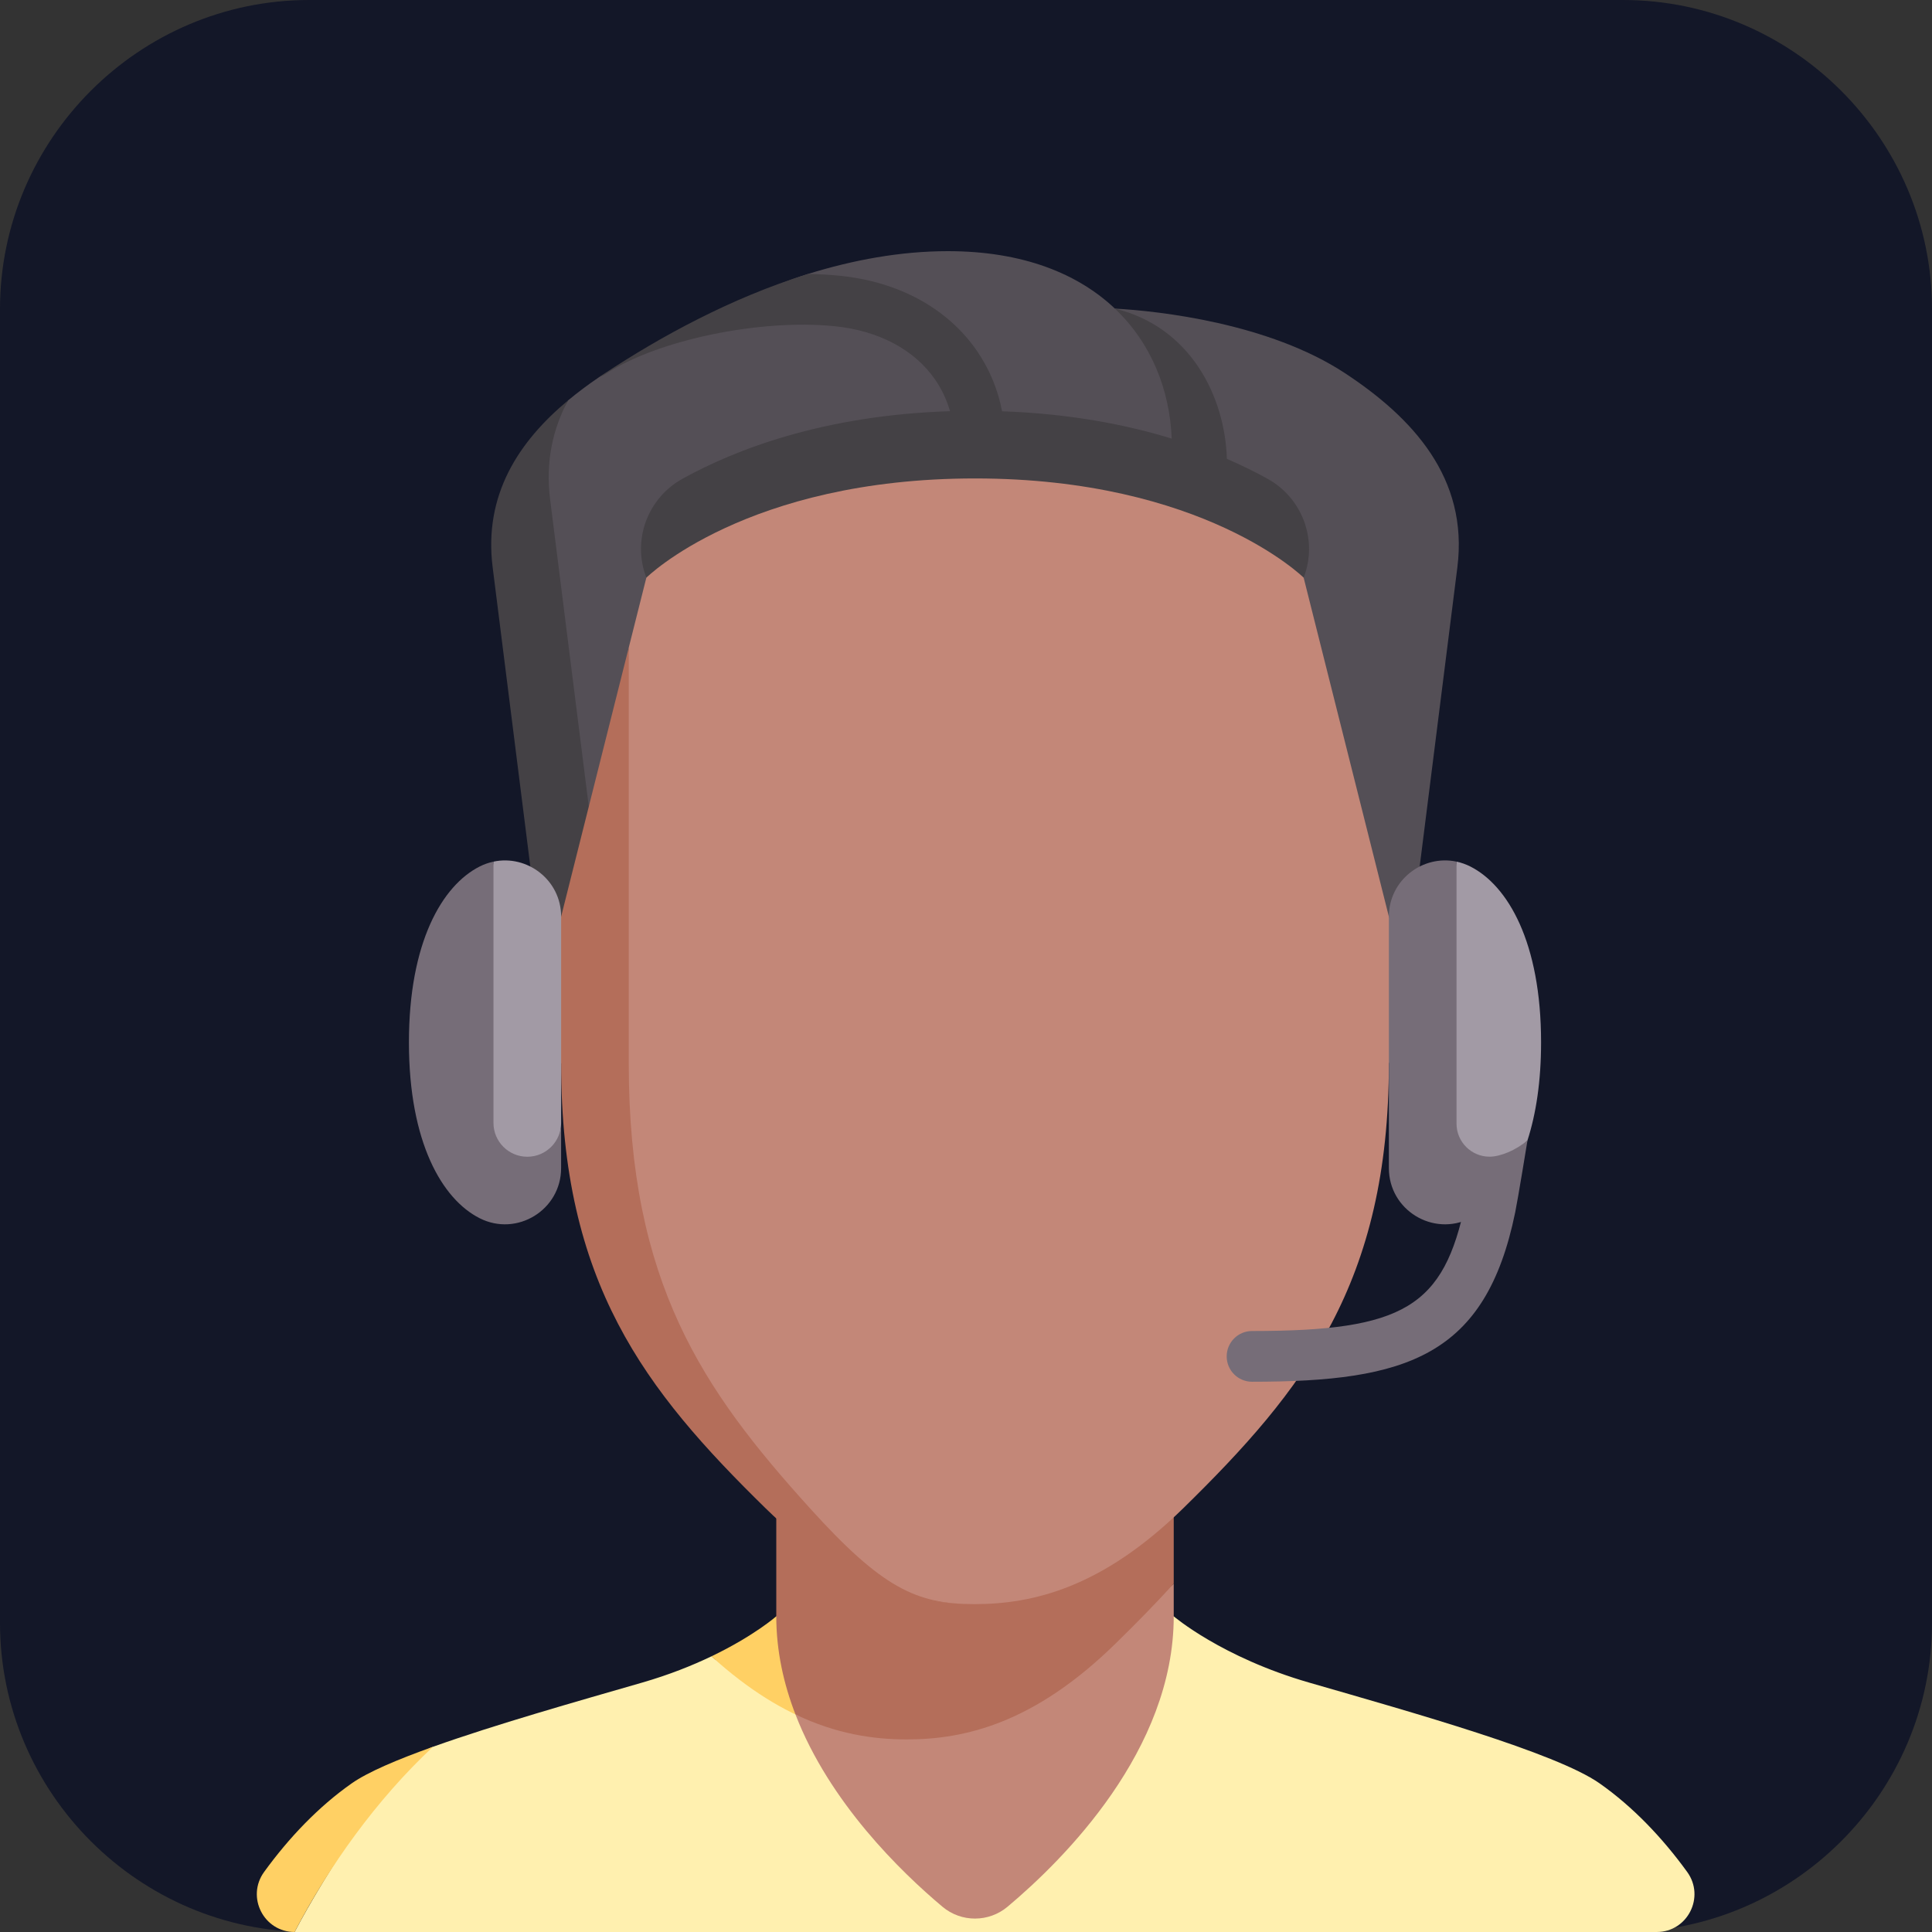 <svg width="100" height="100" viewBox="0 0 100 100" fill="none" xmlns="http://www.w3.org/2000/svg">
<rect x="0" y="0" width="100" height="100" fill="#333333" stroke="none"/>
<g clip-path="url(#clip0_1618_101)">
<path d="M16 0H84C92.8 0 100 7.2 100 16V84C100 92.8 92.8 100 84 100H16C7.2 100 0 92.8 0 84V16C0 7.2 7.2 0 16 0Z" fill="#131728"/>
<g clip-path="url(#clip1_1618_101)">
<path d="M82.788 92.302C80.534 90.722 73.17 88.652 67.765 87.092C63.227 85.782 60.752 83.66 60.752 83.66H59.154C58.695 84.129 40.725 89.273 36.826 85.73C35.838 86.204 34.638 86.687 33.234 87.092C29.814 88.079 25.61 89.27 22.412 90.413C20.556 91.076 16.757 97.117 15.249 100H85.751C87.35 100 88.267 98.186 87.328 96.891C86.055 95.134 84.522 93.518 82.788 92.302Z" fill="#FFF0AF"/>
<path d="M22.412 90.413C20.557 91.076 19.039 91.722 18.211 92.302C16.477 93.517 14.945 95.134 13.671 96.891C12.732 98.186 13.649 100 15.249 100C17.033 96.588 19.474 93.159 22.412 90.413Z" fill="#FFD064"/>
<path d="M57.74 85.072C58.224 84.599 58.694 84.129 59.154 83.66H40.179C40.179 83.66 39.031 84.673 36.825 85.731C40.724 89.274 44.086 90.032 46.933 90.032C49.962 90.032 53.543 89.183 57.74 85.072Z" fill="#FFD064"/>
<path d="M57.706 15.972C55.803 14.17 52.95 13 49.066 13C46.602 13 44.154 13.457 41.822 14.18C37.804 15.425 31.121 19.445 31.024 19.511C30.462 19.892 29.917 20.297 29.402 20.726C28.612 22.2 26.477 23.895 26.725 25.865C26.971 27.817 29.117 46.607 29.473 49.438L73.125 47.688C73.913 41.43 75.246 30.852 75.433 29.366C76.017 24.724 73.096 21.608 69.618 19.317C65.685 16.727 59.992 16.099 57.706 15.972Z" fill="#544F56"/>
<path d="M58.646 47.688L67.478 29.901C68.224 27.967 67.422 25.785 65.608 24.781C65.001 24.445 64.299 24.094 63.503 23.75C63.404 20.53 61.628 16.922 57.706 15.972C57.705 15.972 57.704 15.972 57.704 15.972C59.595 17.764 60.548 20.183 60.647 22.702C58.275 21.974 55.356 21.409 51.868 21.288C51.653 20.166 51.213 19.095 50.555 18.145C49.043 15.962 46.532 14.588 43.487 14.275C42.949 14.22 42.391 14.189 41.823 14.181C37.805 15.427 34.131 17.462 31.315 19.317C31.218 19.381 31.122 19.447 31.026 19.512C31.133 19.477 31.238 19.428 31.337 19.363C34.013 17.6 39.344 16.489 43.219 16.887C45.489 17.12 47.328 18.098 48.397 19.64C48.746 20.144 49.005 20.699 49.173 21.283C42.598 21.494 38.034 23.282 35.325 24.781C33.511 25.785 32.709 27.967 33.456 29.901L42.291 47.687H31.224C30.867 44.856 28.721 27.817 28.476 25.864C28.227 23.894 28.613 22.2 29.402 20.726C26.848 22.855 25.027 25.611 25.5 29.365C25.746 31.318 27.891 48.358 28.248 51.188H72.685C72.788 50.369 72.942 49.145 73.126 47.687H58.646V47.688Z" fill="#444145"/>
<path d="M41.173 88.739C42.933 93.294 46.619 96.877 48.782 98.693C49.757 99.512 51.179 99.508 52.154 98.689C55.073 96.239 60.752 90.582 60.752 83.66C60.752 83.355 60.752 82.738 60.752 81.971C59.81 83.008 43.286 89.751 41.173 88.739Z" fill="#C38778"/>
<path d="M40.18 75.155V83.66C40.18 85.449 40.56 87.153 41.173 88.739C43.286 89.752 45.205 90.032 46.934 90.032C49.963 90.032 53.543 89.183 57.74 85.072C58.803 84.032 59.81 83.008 60.752 81.971C60.752 79.407 60.752 75.155 60.752 75.155H40.18Z" fill="#B46E5A"/>
<path d="M71.888 47.444L67.477 29.901C67.477 29.901 62.297 24.764 50.466 24.764C38.635 24.764 33.455 29.901 33.455 29.901L32.544 33.52L30.794 55.039C30.794 66.394 35.319 71.932 40.875 78.07C44.595 82.18 47.418 83.03 50.435 83.03C53.464 83.03 57.044 82.18 61.242 78.07C67.51 71.932 71.888 66.394 71.888 55.039L73.638 51.796L71.888 47.444Z" fill="#C38778"/>
<path d="M41.925 78.07C36.369 71.932 32.544 66.394 32.544 55.039V33.52L29.044 47.444L27.293 51.757L29.044 55.039C29.044 66.394 33.359 71.932 39.628 78.07C43.826 82.18 47.419 83.03 50.435 83.03C47.419 83.03 45.645 82.18 41.925 78.07Z" fill="#B46E5A"/>
<path d="M64.806 71.519C64.081 71.519 63.493 70.931 63.493 70.206C63.493 69.48 64.081 68.893 64.806 68.893C72.676 68.893 74.741 67.647 75.854 62.226C76 61.516 79.063 59.023 79.063 59.023C79.063 59.023 78.572 62.044 78.426 62.754C76.896 70.207 72.815 71.519 64.806 71.519Z" fill="#766D78"/>
<path d="M25.543 44.598L23.792 58.122C23.792 59.089 26.326 61.623 27.293 61.623C28.26 61.623 29.044 59.089 29.044 58.122V47.444C29.044 45.541 27.281 44.227 25.543 44.598Z" fill="#A29AA5"/>
<path d="M27.293 59.873C26.326 59.873 25.542 59.089 25.542 58.122V44.598C25.301 44.649 25.059 44.733 24.823 44.852C22.891 45.832 21.166 48.767 21.166 53.953C21.166 59.138 22.891 62.073 24.823 63.053C26.756 64.033 29.043 62.628 29.043 60.461V58.122C29.043 59.089 28.26 59.873 27.293 59.873Z" fill="#766D78"/>
<path d="M76.108 44.852C75.872 44.733 75.631 44.649 75.389 44.598L73.639 58.158C73.639 59.103 76.156 61.62 77.101 61.62C77.648 61.62 78.469 59.539 79.063 59.024C79.501 57.666 79.766 55.982 79.766 53.953C79.766 48.767 78.041 45.832 76.108 44.852Z" fill="#A29AA5"/>
<path d="M75.389 58.158V44.598C73.65 44.227 71.888 45.542 71.888 47.444V60.461C71.888 62.628 74.174 64.033 76.108 63.053C77.284 62.457 78.382 61.135 79.062 59.024C78.469 59.539 77.648 59.87 77.101 59.87C76.155 59.87 75.389 59.103 75.389 58.158Z" fill="#766D78"/>
</g>
</g>
<defs>
<clipPath id="clip0_1618_101">
<rect width="100" height="100" fill="white"/>
</clipPath>
<clipPath id="clip1_1618_101">
<rect width="87" height="87" fill="white" transform="translate(7 13)"/>
</clipPath>
</defs>
</svg>
